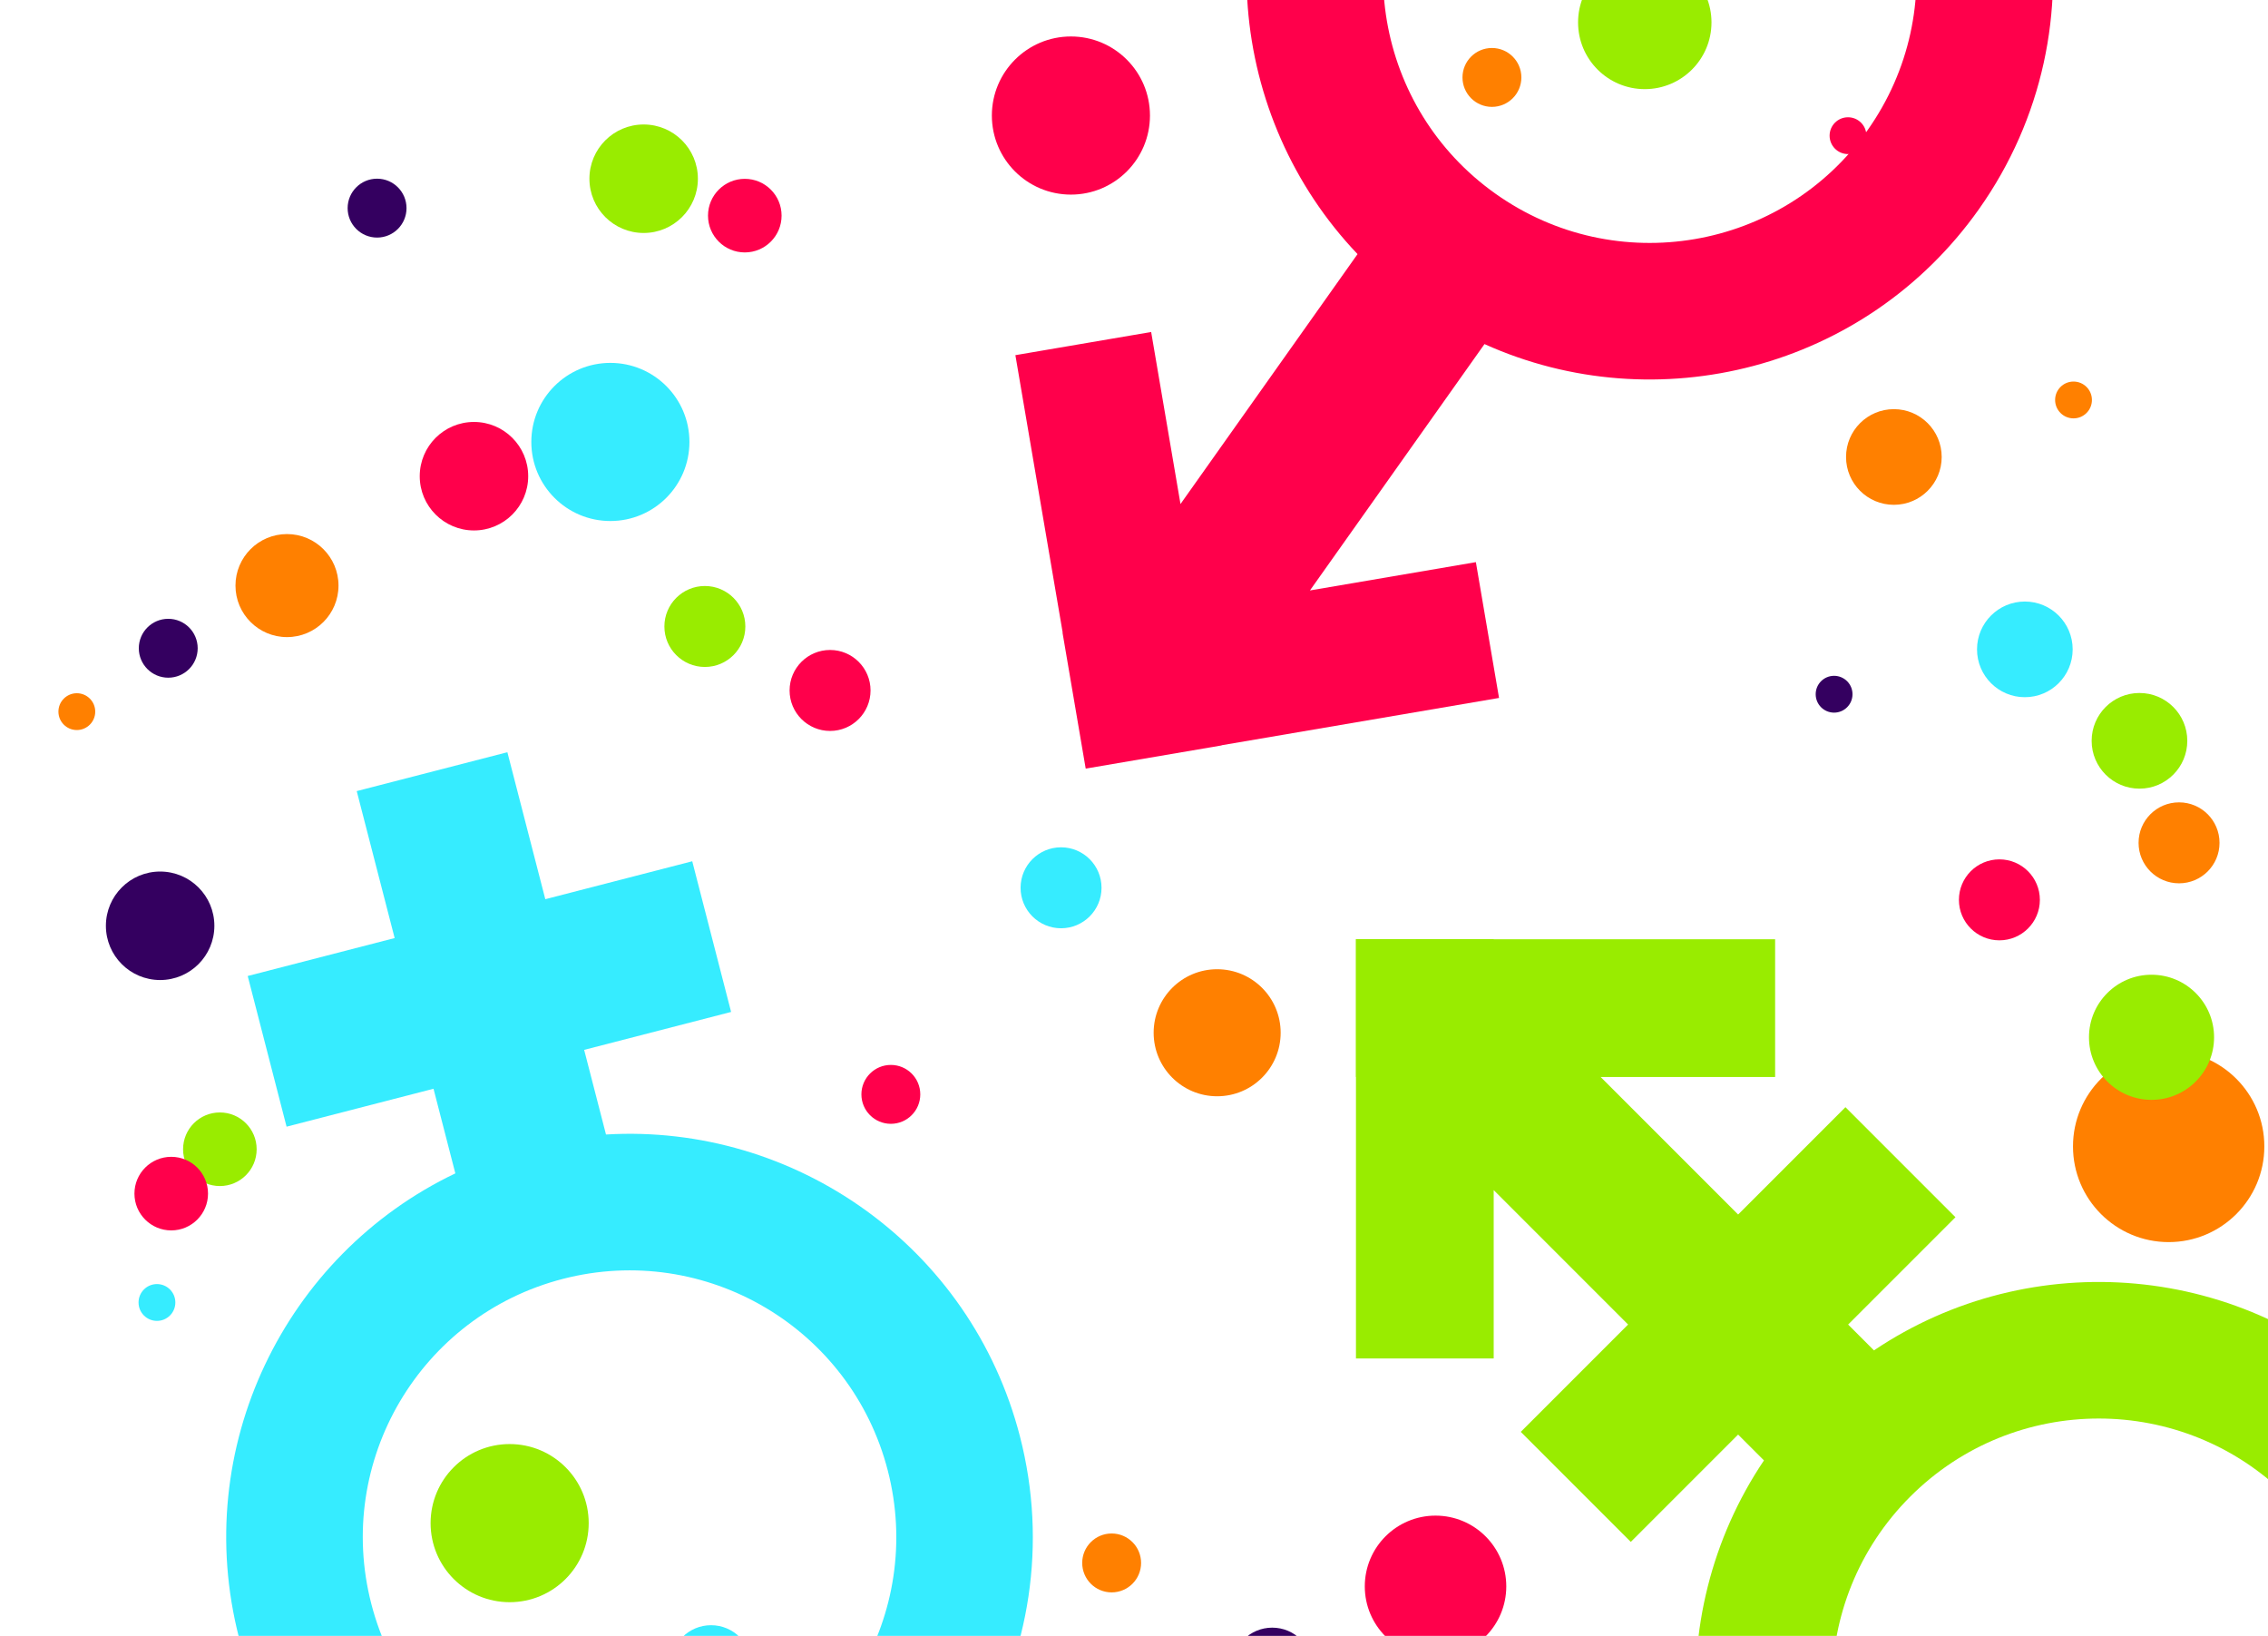 <?xml version="1.0" encoding="UTF-8"?><svg id="Layer_2" xmlns="http://www.w3.org/2000/svg" xmlns:xlink="http://www.w3.org/1999/xlink" viewBox="0 0 1040 750"><defs><style>.cls-1{clip-path:url(#clippath);}.cls-2{fill:none;}.cls-2,.cls-3,.cls-4,.cls-5,.cls-6,.cls-7{stroke-width:0px;}.cls-3{fill:#99ec00;}.cls-4{fill:#36ecff;}.cls-5{fill:#340060;}.cls-6{fill:#ff8000;}.cls-7{fill:#ff004b;}</style><clipPath id="clippath"><rect class="cls-2" width="1040" height="750"/></clipPath></defs><g id="Layer_1-2"><g class="cls-1"><circle class="cls-3" cx="295.15" cy="81.94" r="24.87"/><circle class="cls-6" cx="131.6" cy="268.47" r="23.62"/><circle class="cls-7" cx="217.34" cy="218.32" r="24.87"/><circle class="cls-6" cx="558.13" cy="473.48" r="29.12"/><circle class="cls-5" cx="73.43" cy="424.44" r="24.87"/><circle class="cls-3" cx="754.22" cy="10.27" r="30.59"/><circle class="cls-6" cx="684.13" cy="35.5" r="13.5"/><circle class="cls-6" cx="509.75" cy="716.55" r="13.5"/><circle class="cls-7" cx="408.5" cy="501.73" r="13.5"/><circle class="cls-7" cx="847.41" cy="62.2" r="8.44"/><circle class="cls-6" cx="950.82" cy="183.37" r="8.44"/><circle class="cls-5" cx="841.03" cy="318.28" r="8.44"/><circle class="cls-4" cx="71.97" cy="597.14" r="8.44"/><circle class="cls-6" cx="35.23" cy="326.26" r="8.44"/><circle class="cls-6" cx="868.44" cy="209.51" r="21.93"/><circle class="cls-3" cx="981.06" cy="339.64" r="21.93"/><circle class="cls-6" cx="994.45" cy="525.59" r="43.87"/><circle class="cls-7" cx="658.27" cy="727.3" r="32.44"/><circle class="cls-6" cx="999.21" cy="386.41" r="18.56"/><circle class="cls-5" cx="583.39" cy="764.78" r="18.56"/><circle class="cls-3" cx="323.22" cy="287.22" r="18.56"/><circle class="cls-7" cx="380.63" cy="316.55" r="18.56"/><circle class="cls-4" cx="486.55" cy="407.02" r="18.56"/><circle class="cls-7" cx="916.83" cy="412.55" r="18.56"/><circle class="cls-4" cx="326.06" cy="763.66" r="18.56"/><circle class="cls-4" cx="928.5" cy="297.71" r="21.93"/><circle class="cls-7" cx="341.53" cy="98.86" r="16.87"/><circle class="cls-3" cx="100.82" cy="526.89" r="16.87"/><circle class="cls-7" cx="78.52" cy="547.23" r="16.87"/><circle class="cls-5" cx="172.91" cy="95.42" r="13.5"/><circle class="cls-5" cx="77.15" cy="297.2" r="13.5"/><circle class="cls-7" cx="491.07" cy="52.97" r="36.25"/><circle class="cls-4" cx="279.89" cy="202.62" r="36.25"/><circle class="cls-3" cx="233.7" cy="698.3" r="36.25"/><circle class="cls-3" cx="986.59" cy="475.56" r="28.68"/><path class="cls-4" d="m277.88,520.13l-10.01-38.8,67.38-17.39-17.82-69.08-67.38,17.39-17.39-67.38-69.08,17.82,17.39,67.38-67.38,17.39,17.82,69.08,67.38-17.39,10.01,38.8c-78.2,37.34-121.63,125.92-99.17,212.98,25.51,98.88,126.35,158.36,225.23,132.84,98.88-25.51,158.36-126.35,132.84-225.23-22.46-87.06-103.33-143.57-189.83-138.41Zm41.35,303.03c-65.4,16.87-132.1-22.46-148.97-87.87-16.87-65.4,22.46-132.1,87.87-148.97,65.4-16.87,132.1,22.46,148.97,87.87,16.87,65.4-22.46,132.1-87.87,148.97Z"/><path class="cls-7" d="m676.78,257.72l-76.1,12.98,80.04-112.95c79,35.61,174.68,11.6,226.67-61.77,59.04-83.32,39.36-198.73-43.96-257.77-83.32-59.04-198.73-39.36-257.77,43.96-51.99,73.36-42.93,171.59,16.85,234.33l-81.19,114.58-13.45-78.87-62.26,10.62,21.69,127.21h-.08s10.62,62.27,10.62,62.27h.08s.01.06.01.06l62.26-10.62v-.08s127.2-21.69,127.2-21.69l-10.62-62.26Zm-20.03-339.36c39.05-55.11,115.38-68.13,170.49-29.07,55.11,39.05,68.13,115.38,29.07,170.49-39.05,55.11-115.38,68.13-170.49,29.07-55.11-39.05-68.13-115.38-29.07-170.49Z"/><path class="cls-3" d="m859.32,619.11l-11.85-11.85,49.21-49.21-50.45-50.45-49.21,49.21-63.04-63.04h80.01v-63.16h-129.05s0-.08,0-.08h-63.16v.08h-.08v63.16h.08s0,129.05,0,129.05h63.16v-77.2l61.63,61.63-49.21,49.21,50.45,50.45,49.21-49.21,11.85,11.85c-48.38,71.89-40.8,170.25,22.78,233.83,72.21,72.21,189.28,72.21,261.49,0,72.21-72.21,72.21-189.28,0-261.49-63.58-63.58-161.94-71.17-233.83-22.78Zm189.56,240.01c-47.76,47.76-125.19,47.76-172.95,0-47.76-47.76-47.76-125.19,0-172.95,47.76-47.76,125.19-47.76,172.95,0,47.76,47.76,47.76,125.19,0,172.95Z"/></g></g></svg>